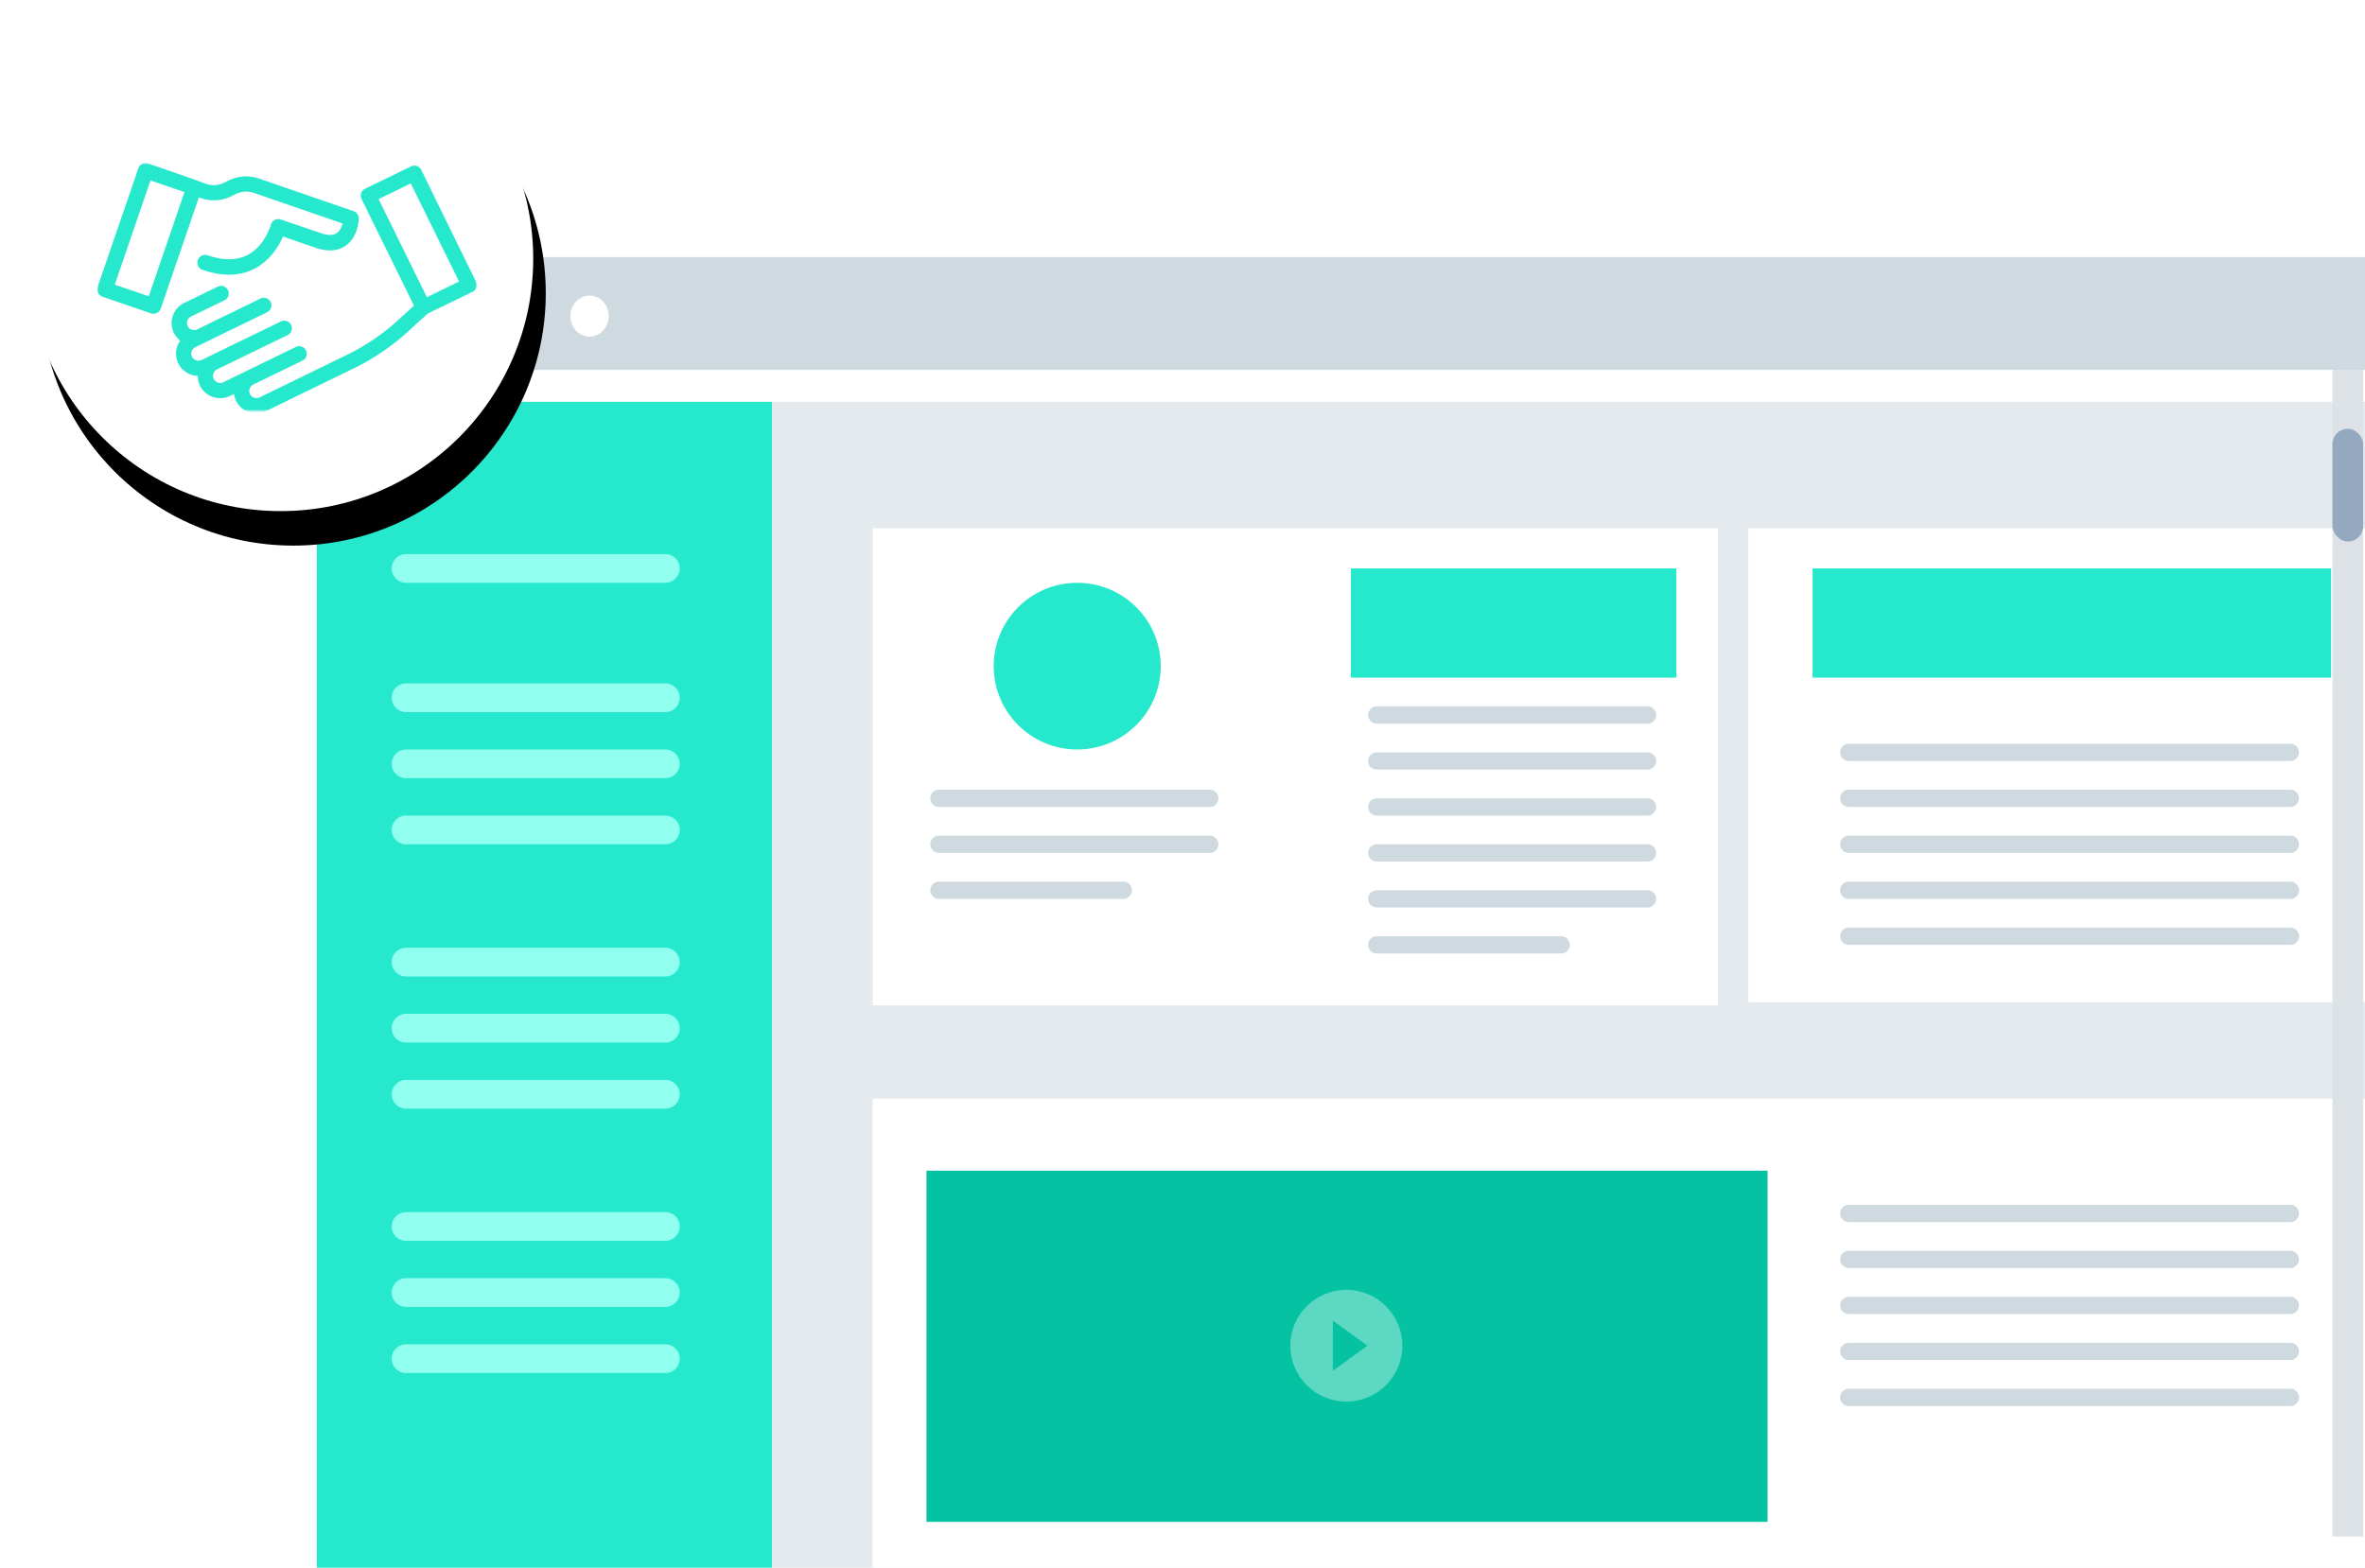 <svg xmlns="http://www.w3.org/2000/svg" xmlns:v="https://vecta.io/nano" xmlns:xlink="http://www.w3.org/1999/xlink" width="754" height="500"><defs><filter id="a" width="111.6%" height="120.1%" x="-4.5%" y="-7.2%"><feOffset dx="9" dy="11" in="SourceAlpha"/><feGaussianBlur stdDeviation="11"/><feColorMatrix result="C" values="0 0 0 0 0 0 0 0 0 0 0 0 0 0 0 0 0 0 0.291 0"/><feMerge><feMergeNode in="C"/><feMergeNode in="SourceGraphic"/></feMerge></filter><filter id="c" width="131.1%" height="131.1%" x="-13%" y="-8.7%"><feOffset dx="4" dy="11" in="SourceAlpha"/><feGaussianBlur stdDeviation="6.5"/><feColorMatrix values="0 0 0 0 0 0 0 0 0 0 0 0 0 0 0 0 0 0 0.24 0"/></filter><circle id="b" cx="80.5" cy="80.5" r="80.5"/><path id="e" d="M0 0v79h121V0H0z"/></defs><g fill="none" fill-rule="evenodd" transform="translate(9 2)"><g transform="translate(83 80)"><g filter="url(#a)" transform="translate(0 35.131)"><path fill="#e4eaed" d="M145.093 0H661.4v384H145.093z"/><path fill="#fff" d="M177.196 222.227h484.226v151.147H177.196z"/><g transform="translate(194.382 245.205)"><path fill="#05c3a2" d="M0 0h268.147v112H0z"/><path fill="#fff" d="M133.853 73.64c-9.86 0-17.853-7.978-17.853-17.82S123.993 38 133.853 38s17.853 7.978 17.853 17.82-7.993 17.82-17.853 17.82zm6.76-17.82-11.06-8.003v16.006l11.06-8.003z" opacity=".355"/><path fill="#cfd9e0" d="M294.027 54.894h140.798a2.75 2.75 0 0 1 2.749 2.749 2.75 2.75 0 0 1-2.749 2.749H294.027a2.75 2.75 0 0 1-2.749-2.749 2.75 2.75 0 0 1 2.749-2.749zm0 14.662h140.798a2.75 2.75 0 0 1 2.749 2.749 2.75 2.75 0 0 1-2.749 2.749H294.027a2.75 2.75 0 0 1-2.749-2.749 2.75 2.75 0 0 1 2.749-2.749zm0-58.65h140.798a2.75 2.75 0 0 1 2.749 2.749 2.75 2.75 0 0 1-2.749 2.749H294.027a2.75 2.75 0 0 1-2.749-2.749 2.75 2.75 0 0 1 2.749-2.749zm0 14.662h140.798a2.75 2.75 0 0 1 2.749 2.749 2.75 2.75 0 0 1-2.749 2.749H294.027a2.75 2.75 0 0 1-2.749-2.749 2.75 2.75 0 0 1 2.749-2.749zm0 14.662h140.798a2.75 2.75 0 0 1 2.749 2.749 2.75 2.75 0 0 1-2.749 2.749H294.027a2.75 2.75 0 0 1-2.749-2.749 2.75 2.75 0 0 1 2.749-2.749z"/></g><g transform="translate(177.234 40.321)"><path fill="#fff" d="M0 0h269.468v152.12H0z"/><path fill="#cfd9e0" d="M21.115 83.39h86.333a2.75 2.75 0 0 1 2.749 2.749 2.75 2.75 0 0 1-2.749 2.749H21.115a2.75 2.75 0 0 1-2.749-2.749 2.75 2.75 0 0 1 2.749-2.749zm0 14.662h86.333a2.75 2.75 0 0 1 2.749 2.749 2.75 2.75 0 0 1-2.749 2.749H21.115a2.75 2.75 0 0 1-2.749-2.749 2.75 2.75 0 0 1 2.749-2.749zm0 14.662H79.9a2.75 2.75 0 0 1 2.749 2.749 2.75 2.75 0 0 1-2.749 2.749H21.115a2.75 2.75 0 0 1-2.749-2.749 2.75 2.75 0 0 1 2.749-2.749z"/><g fill="#26e8cc"><ellipse cx="65.2" cy="43.987" rx="26.631" ry="26.575"/><path d="M152.44 12.83h103.77v34.823H152.44z"/></g></g><g fill="#cfd9e0" transform="translate(334.782 96.695)"><path d="M3.15 44.43h86.333a2.75 2.75 0 0 1 2.749 2.749 2.75 2.75 0 0 1-2.749 2.749H3.15a2.75 2.75 0 0 1-2.749-2.749A2.75 2.75 0 0 1 3.15 44.43zm0 14.662h86.333a2.75 2.75 0 0 1 2.749 2.749 2.75 2.75 0 0 1-2.749 2.749H3.15a2.75 2.75 0 0 1-2.748-2.75 2.75 2.75 0 0 1 2.749-2.749zm0 14.662h58.784a2.75 2.75 0 0 1 2.749 2.749 2.75 2.75 0 0 1-2.749 2.749H3.15a2.75 2.75 0 0 1-2.749-2.749 2.75 2.75 0 0 1 2.749-2.749zm0-73.31h86.333a2.75 2.75 0 0 1 2.749 2.749 2.75 2.75 0 0 1-2.749 2.749H3.15a2.75 2.75 0 0 1-2.748-2.75A2.75 2.75 0 0 1 3.151.442zm0 14.662h86.333a2.75 2.75 0 0 1 2.749 2.749 2.75 2.75 0 0 1-2.749 2.749H3.15a2.75 2.75 0 0 1-2.749-2.749 2.75 2.75 0 0 1 2.749-2.749zm0 14.662h86.333a2.75 2.75 0 0 1 2.749 2.749 2.75 2.75 0 0 1-2.749 2.749H3.15a2.75 2.75 0 0 1-2.749-2.749 2.75 2.75 0 0 1 2.749-2.749z"/></g><g transform="translate(456.401 40.321)"><path fill="#fff" d="M0 0h204.815v151.147H0z"/><path fill="#cfd9e0" d="M32.008 112.716h140.798a2.75 2.75 0 0 1 2.749 2.749 2.75 2.75 0 0 1-2.749 2.749H32.008a2.75 2.75 0 0 1-2.749-2.749 2.75 2.75 0 0 1 2.749-2.749zm0 14.662h140.798a2.75 2.75 0 0 1 2.749 2.749 2.75 2.75 0 0 1-2.749 2.749H32.008a2.75 2.75 0 0 1-2.749-2.749 2.75 2.75 0 0 1 2.749-2.749zm0-58.65h140.798a2.75 2.75 0 0 1 2.749 2.749 2.75 2.75 0 0 1-2.749 2.749H32.008a2.75 2.75 0 0 1-2.749-2.749 2.75 2.75 0 0 1 2.749-2.749zm0 14.662h140.798a2.75 2.75 0 0 1 2.749 2.749 2.75 2.75 0 0 1-2.749 2.749H32.008a2.75 2.75 0 0 1-2.749-2.749 2.75 2.75 0 0 1 2.749-2.749zm0 14.662h140.798a2.75 2.75 0 0 1 2.749 2.749 2.75 2.75 0 0 1-2.749 2.749H32.008a2.75 2.75 0 0 1-2.749-2.749 2.75 2.75 0 0 1 2.749-2.749z"/><path fill="#26e8cc" d="M20.482 12.83h165.315v34.823H20.482z"/></g><path fill="#26e8cc" d="M0 0h145.093v384H0z"/><path fill="#90ffef" d="M28.458 48.57h82.667a4.581 4.581 0 1 1 0 9.164H28.458a4.581 4.581 0 1 1 0-9.164zm0 41.238h82.667a4.581 4.581 0 1 1 0 9.164H28.458a4.581 4.581 0 1 1 0-9.164zm0 21.077h82.667a4.581 4.581 0 1 1 0 9.164H28.458a4.581 4.581 0 1 1 0-9.164zm0 21.077h82.667a4.581 4.581 0 1 1 0 9.164H28.458a4.581 4.581 0 1 1 0-9.164zm0 42.154h82.667a4.581 4.581 0 1 1 0 9.164H28.458a4.581 4.581 0 1 1 0-9.164zm0 21.077h82.667a4.581 4.581 0 1 1 0 9.164H28.458a4.581 4.581 0 1 1 0-9.164zm0 21.077h82.667a4.581 4.581 0 1 1 0 9.164H28.458a4.581 4.581 0 1 1 0-9.164zm0 42.154h82.667a4.581 4.581 0 1 1 0 9.164H28.458a4.581 4.581 0 1 1 0-9.164zm0 21.077h82.667a4.581 4.581 0 1 1 0 9.164H28.458a4.581 4.581 0 1 1 0-9.164zm0 21.077h82.667a4.581 4.581 0 1 1 0 9.164H28.458a4.581 4.581 0 1 1 0-9.164z"/></g><path fill="#dce2e5" d="M651.623 35.948h9.8V408h-9.8z"/><rect width="9.799" height="35.948" x="651.623" y="54.74" fill="#94a9bf" rx="4.899"/><path fill="#cfd9e0" d="M0 0h662.238v35.948H0z"/><path fill="#fff" d="M26.54 25.327c-3.382 0-6.124-2.926-6.124-6.536s2.742-6.536 6.124-6.536 6.124 2.926 6.124 6.536-2.742 6.536-6.124 6.536zm34.704 0c-3.382 0-6.124-2.926-6.124-6.536s2.742-6.536 6.124-6.536 6.124 2.926 6.124 6.536-2.742 6.536-6.124 6.536zm34.704 0c-3.382 0-6.124-2.926-6.124-6.536s2.742-6.536 6.124-6.536 6.124 2.926 6.124 6.536-2.742 6.536-6.124 6.536z"/></g><mask id="d" fill="#fff"><use xlink:href="#b"/></mask><use xlink:href="#b" fill="#000" filter="url(#c)"/><use xlink:href="#b" fill="#fff"/><g mask="url(#d)"><g transform="translate(22 50)"><mask id="f" fill="#fff"><use xlink:href="#e"/></mask><g fill="#26e8cc"><path d="M.244 41.372c.297.594.792 1.04 1.4 1.237l15.492 5.318c.272.1.52.125.8.125 1.015 0 1.98-.644 2.326-1.66l12.15-35.447.62.222a12.556 12.556 0 0 0 9.65-.545l1.5-.742c1.806-.866 3.9-1.015 5.8-.347l28.26 9.746c-.297 1.088-.866 2.35-1.856 3.042-1.138.793-2.895.793-5.197 0l-12.67-4.33a2.455 2.455 0 0 0-1.954.174 2.5 2.5 0 0 0-1.213 1.534c-.024.074-1.806 6.605-7.3 9.548-3.464 1.855-7.795 1.905-12.867.173a2.456 2.456 0 0 0-3.12 1.534A2.45 2.45 0 0 0 33.6 34.07c2.97 1.015 5.8 1.534 8.413 1.534 3.044 0 5.84-.692 8.4-2.053 4.95-2.672 7.573-7.273 8.785-10.117L69.583 27c3.86 1.312 7.077 1.113 9.577-.618 3.934-2.72 4.206-8.04 4.232-8.633a2.506 2.506 0 0 0-1.658-2.4L51.543 4.934c-3.117-1.064-6.583-.866-9.552.593l-1.5.743a7.67 7.67 0 0 1-5.865.347l-2.5-.9a1.585 1.585 0 0 0-.47-.222L16.23.135a2.45 2.45 0 0 0-3.117 1.534L.12 39.517a2.54 2.54 0 0 0 .123 1.855zm16.73-35.82 10.84 3.7L16.43 42.485l-10.84-3.7L16.973 5.552zM25.852 63.9c1.208 2.454 3.624 3.877 6.2 3.975 0 1.055.247 2.135.715 3.116a7.029 7.029 0 0 0 4.118 3.607 6.98 6.98 0 0 0 2.32.392 6.976 6.976 0 0 0 3.132-.736l1.282-.64a7.33 7.33 0 0 0 .665 2.209 7.03 7.03 0 0 0 4.12 3.606 6.98 6.98 0 0 0 5.45-.344l28.04-13.667A72.2 72.2 0 0 0 99.05 53.753l6.263-5.717 14.33-6.968a2.41 2.41 0 0 0 1.11-3.238L103.3 2.178a2.423 2.423 0 0 0-1.405-1.227 2.38 2.38 0 0 0-1.875.124l-14.65 7.14a2.41 2.41 0 0 0-1.109 3.24l16.72 34.008L95.8 50.2a68.205 68.205 0 0 1-16.005 10.87l-28.04 13.668c-.543.27-1.16.294-1.75.097a2.32 2.32 0 0 1-1.308-1.152c-.27-.54-.295-1.154-.1-1.742a2.318 2.318 0 0 1 1.16-1.3L65.443 63a2.41 2.41 0 0 0 1.11-3.239 2.433 2.433 0 0 0-3.255-1.104L40.205 69.9c-.542.27-1.158.295-1.75.098-.567-.197-1.035-.613-1.306-1.154s-.296-1.153-.1-1.742a2.318 2.318 0 0 1 1.158-1.3L60.7 54.86a2.41 2.41 0 0 0 1.11-3.24 2.435 2.435 0 0 0-3.256-1.104L33.275 62.8a2.32 2.32 0 0 1-3.057-1.03c-.27-.54-.296-1.153-.1-1.742a2.318 2.318 0 0 1 1.16-1.3l9.962-4.858 12.947-6.307a2.41 2.41 0 0 0 1.11-3.238 2.437 2.437 0 0 0-3.255-1.105l-20.148 9.815c-1.135.54-2.5.074-3.06-1.03a2.3 2.3 0 0 1 1.036-3.042l10.703-5.202a2.41 2.41 0 0 0 1.11-3.24 2.437 2.437 0 0 0-3.255-1.103L27.724 44.62a7.11 7.11 0 0 0-3.279 9.544 7.149 7.149 0 0 0 2.022 2.48c-1.48 1.988-1.826 4.8-.617 7.238zm63.85-52.386L99.96 6.497l15.4 31.285-10.26 5.006-15.388-31.285z" mask="url(#f)"/></g></g></g></g></svg>